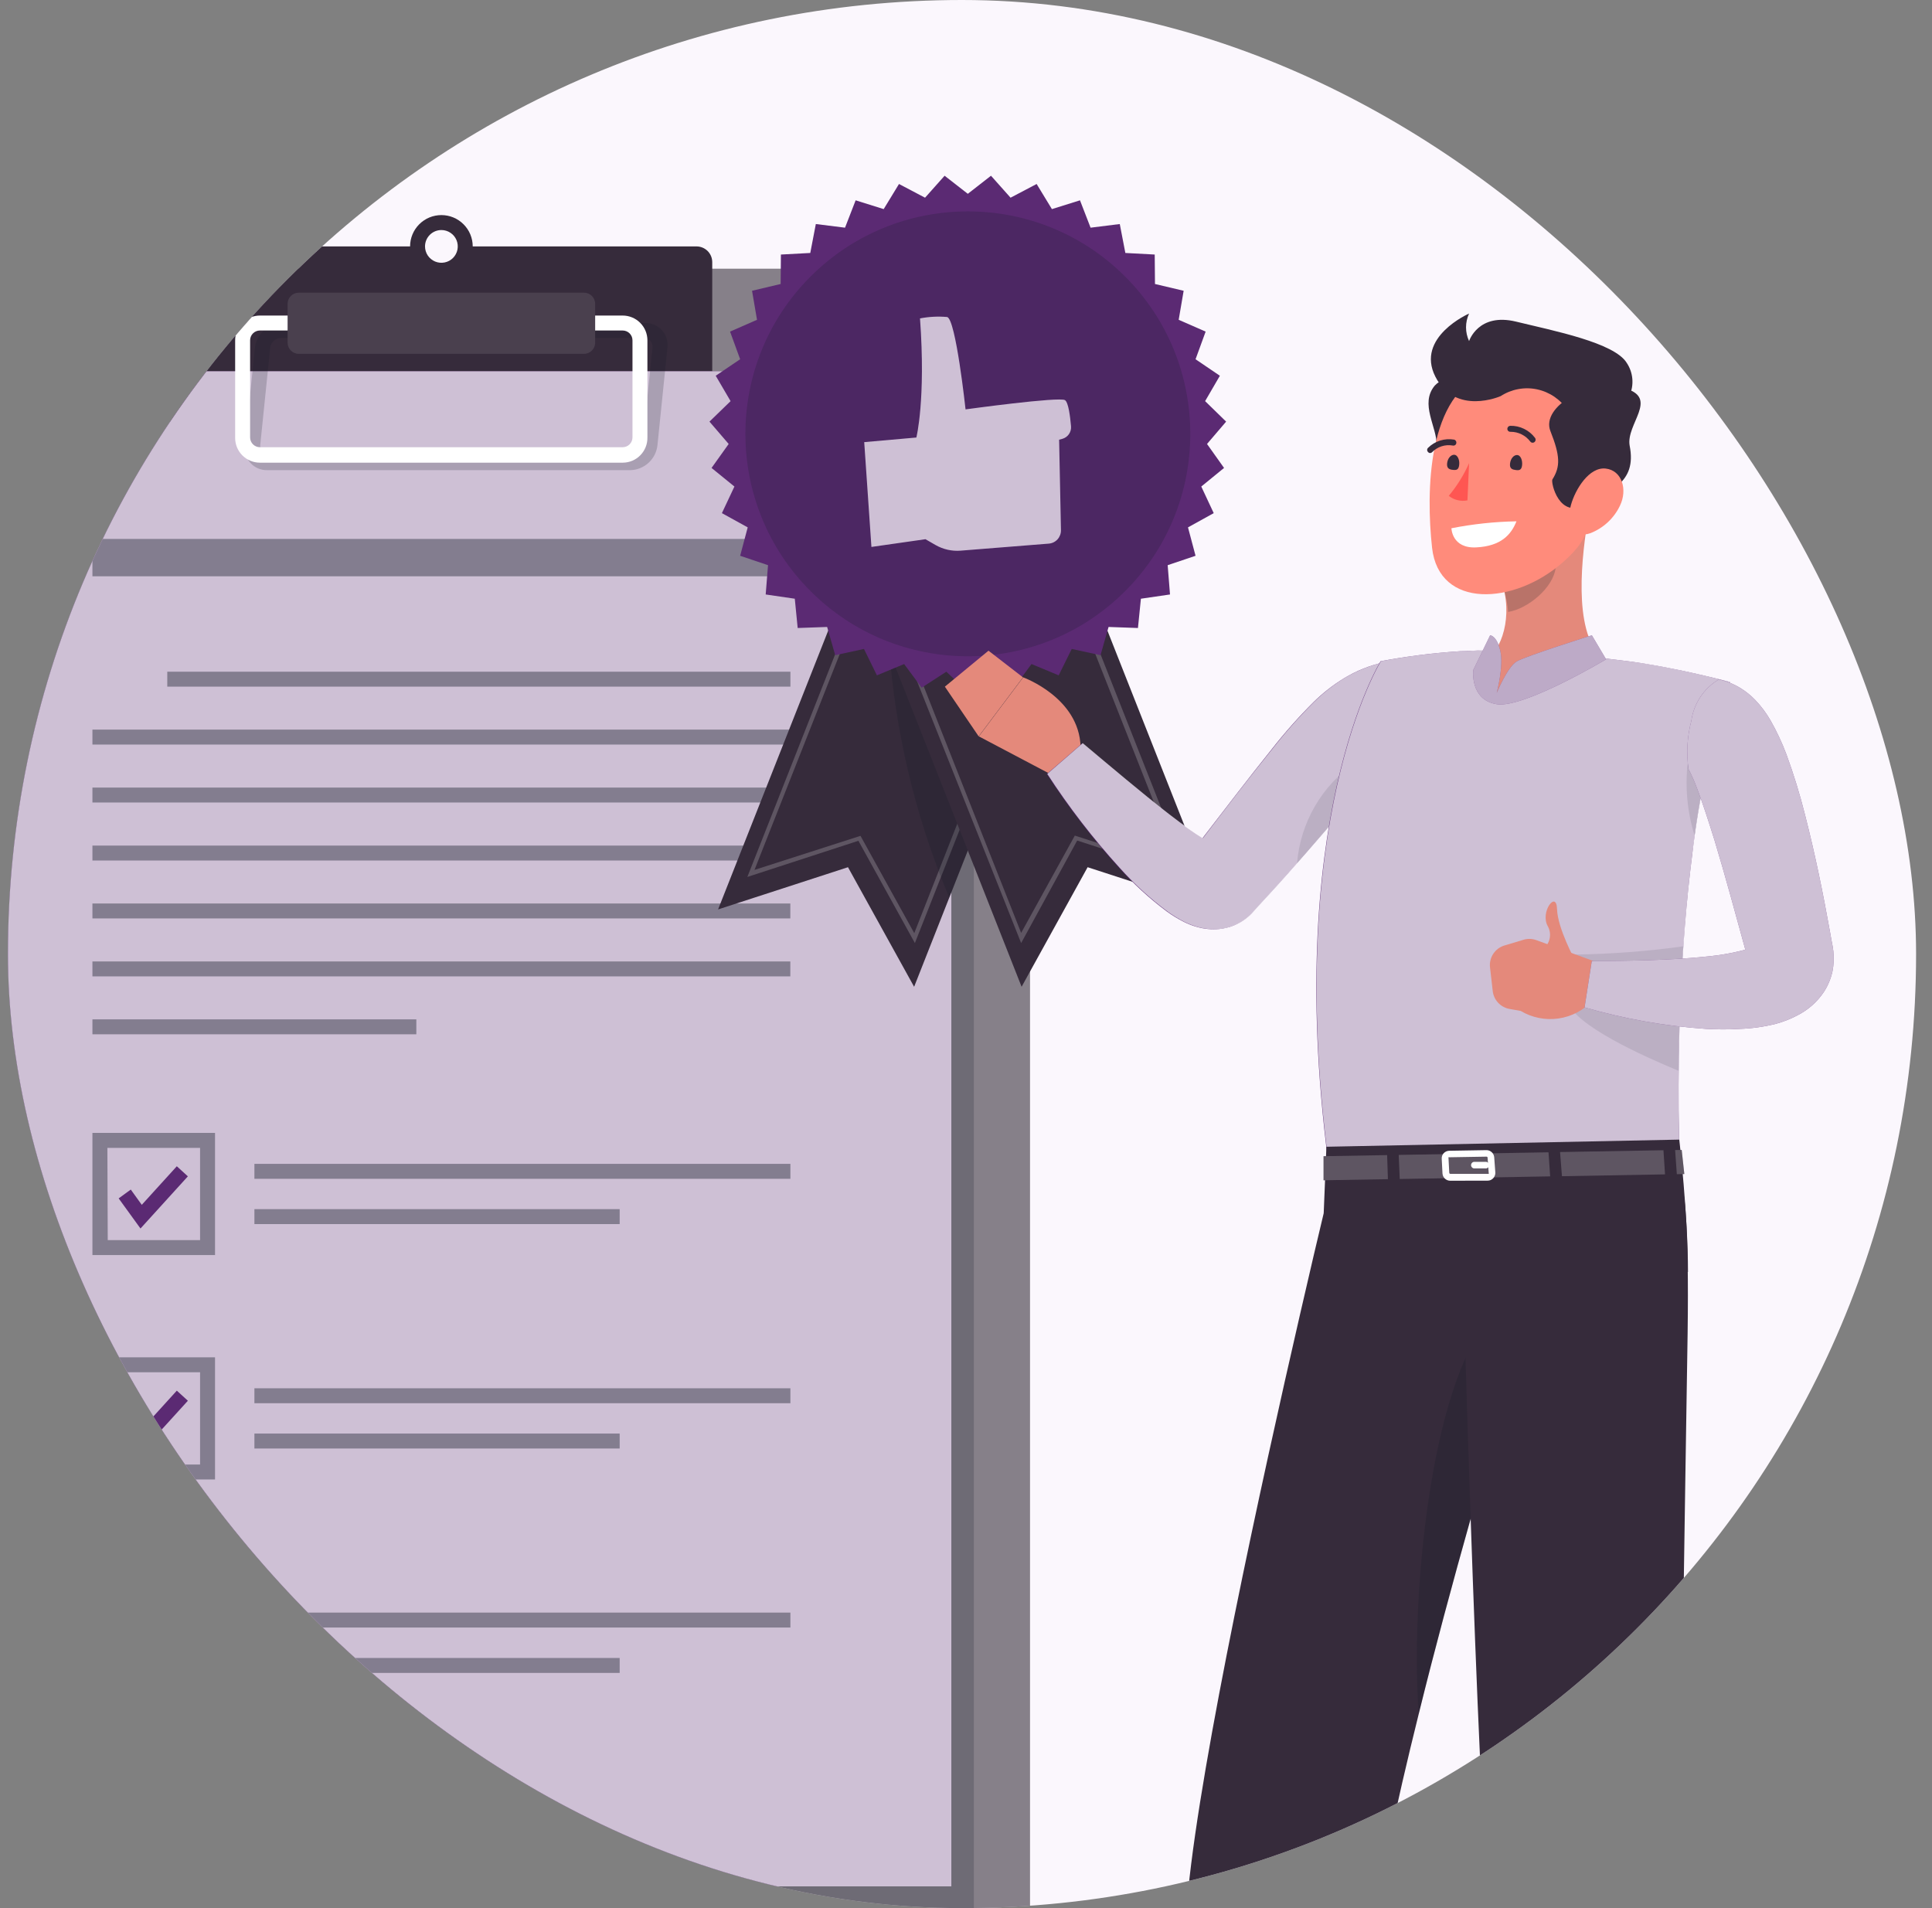 <svg xmlns="http://www.w3.org/2000/svg" width="81" height="80" viewBox="0 0 81 80" fill="none"><rect x="0" y="0" width="81" height="80" fill="#808080" stroke="none"/><g clip-path="url(#clip0_249_790)"><rect x="0.333" width="80" height="80" rx="40" fill="#FBF7FD"></rect><path d="M40.908 11.268H-3.894C-5.149 11.268 -6.167 12.286 -6.167 13.541V80.539C-6.167 81.794 -5.149 82.811 -3.894 82.811H40.908C42.163 82.811 43.18 81.794 43.18 80.539V13.541C43.18 12.286 42.163 11.268 40.908 11.268Z" fill="#362B3B"></path><path opacity="0.4" d="M40.908 11.268H-3.894C-5.149 11.268 -6.167 12.286 -6.167 13.541V80.539C-6.167 81.794 -5.149 82.811 -3.894 82.811H40.908C42.163 82.811 43.18 81.794 43.18 80.539V13.541C43.18 12.286 42.163 11.268 40.908 11.268Z" fill="white"></path><path opacity="0.2" d="M40.83 16.506H-1.932V80.028H40.83V16.506Z" fill="#121926"></path><path d="M19.819 10.331C19.819 9.983 19.681 9.649 19.434 9.403C19.188 9.156 18.854 9.018 18.506 9.018C18.157 9.018 17.823 9.156 17.577 9.403C17.331 9.649 17.193 9.983 17.193 10.331H7.79C7.703 10.331 7.617 10.348 7.537 10.381C7.456 10.414 7.383 10.463 7.322 10.524C7.26 10.585 7.212 10.659 7.178 10.739C7.145 10.819 7.128 10.906 7.129 10.993V17.834H29.861V10.993C29.861 10.906 29.844 10.819 29.811 10.739C29.778 10.659 29.729 10.585 29.668 10.524C29.606 10.463 29.533 10.414 29.453 10.381C29.372 10.348 29.286 10.331 29.199 10.331H19.819ZM18.506 9.645C18.642 9.645 18.774 9.685 18.887 9.761C19 9.836 19.088 9.943 19.14 10.069C19.192 10.194 19.205 10.332 19.179 10.465C19.152 10.598 19.087 10.721 18.991 10.817C18.895 10.913 18.773 10.978 18.64 11.004C18.506 11.031 18.369 11.017 18.243 10.965C18.118 10.913 18.011 10.825 17.935 10.713C17.86 10.6 17.819 10.467 17.819 10.331C17.819 10.149 17.892 9.975 18.02 9.846C18.149 9.717 18.324 9.645 18.506 9.645Z" fill="#362B3B"></path><path d="M39.886 15.565H-2.876V79.088H39.886V15.565Z" fill="#5B2A73"></path><path opacity="0.7" d="M39.886 15.565H-2.876V79.088H39.886V15.565Z" fill="white"></path><g opacity="0.4"><path d="M33.135 22.595H3.875V24.162H33.135V22.595Z" fill="#121926"></path></g><g opacity="0.4"><path d="M33.139 28.161H7.013V28.788H33.139V28.161Z" fill="#121926"></path></g><g opacity="0.4"><path d="M33.135 30.59H3.875V31.217H33.135V30.59Z" fill="#121926"></path></g><g opacity="0.4"><path d="M33.135 33.019H3.875V33.646H33.135V33.019Z" fill="#121926"></path></g><g opacity="0.4"><path d="M33.135 35.451H3.875V36.078H33.135V35.451Z" fill="#121926"></path></g><g opacity="0.4"><path d="M33.135 37.88H3.875V38.507H33.135V37.88Z" fill="#121926"></path></g><g opacity="0.4"><path d="M33.135 40.309H3.875V40.936H33.135V40.309Z" fill="#121926"></path></g><g opacity="0.4"><path d="M17.455 42.738H3.875V43.365H17.455V42.738Z" fill="#121926"></path></g><g opacity="0.4"><path d="M9.015 52.62H3.875V47.499H9.015V52.62ZM4.517 51.993H8.388V48.126H4.502L4.517 51.993Z" fill="#121926"></path></g><g opacity="0.4"><path d="M33.138 48.796H10.666V49.423H33.138V48.796Z" fill="#121926"></path><path d="M25.98 50.696H10.666V51.322H25.98V50.696Z" fill="#121926"></path></g><g opacity="0.4"><path d="M9.015 62.029H3.875V56.907H9.015V62.029ZM4.517 61.402H8.388V57.534H4.502L4.517 61.402Z" fill="#121926"></path></g><g opacity="0.4"><path d="M33.138 58.205H10.666V58.832H33.138V58.205Z" fill="#121926"></path><path d="M25.98 60.104H10.666V60.731H25.98V60.104Z" fill="#121926"></path></g><g opacity="0.4"><path d="M9.015 71.437H3.875V66.313H9.015V71.437ZM4.517 70.81H8.388V66.94H4.502L4.517 70.81Z" fill="#121926"></path></g><g opacity="0.4"><path d="M33.138 67.61H10.666V68.237H33.138V67.61Z" fill="#121926"></path><path d="M25.98 69.513H10.666V70.139H25.98V69.513Z" fill="#121926"></path></g><path d="M5.89 51.507L4.975 50.244L5.483 49.874L5.944 50.514L7.413 48.897L7.877 49.32L5.89 51.507Z" fill="#5B2A73"></path><path d="M5.89 60.913L4.975 59.65L5.483 59.283L5.944 59.922L7.413 58.305L7.877 58.728L5.89 60.913Z" fill="#5B2A73"></path><path d="M5.89 70.321L4.975 69.058L5.483 68.692L5.944 69.331L7.413 67.714L7.877 68.137L5.89 70.321Z" fill="#5B2A73"></path><g opacity="0.2"><path d="M26.425 19.712H11.208C11.076 19.715 10.944 19.69 10.822 19.638C10.7 19.586 10.59 19.509 10.501 19.41C10.412 19.312 10.345 19.196 10.304 19.069C10.264 18.943 10.252 18.809 10.268 18.677L10.685 14.603C10.713 14.316 10.846 14.05 11.058 13.854C11.271 13.659 11.547 13.548 11.835 13.544H27.042C27.175 13.539 27.308 13.564 27.43 13.616C27.553 13.668 27.663 13.746 27.752 13.845C27.842 13.944 27.909 14.06 27.948 14.188C27.988 14.315 28 14.449 27.982 14.581L27.565 18.655C27.537 18.941 27.405 19.205 27.195 19.4C26.985 19.595 26.711 19.705 26.425 19.712ZM11.779 14.171C11.667 14.173 11.559 14.216 11.476 14.291C11.393 14.367 11.34 14.47 11.328 14.581L10.911 18.655C10.904 18.707 10.909 18.76 10.925 18.81C10.941 18.859 10.967 18.905 11.002 18.944C11.037 18.982 11.081 19.013 11.129 19.034C11.177 19.054 11.228 19.064 11.28 19.063H26.487C26.599 19.061 26.706 19.018 26.789 18.943C26.872 18.869 26.925 18.766 26.939 18.655L27.355 14.581C27.362 14.529 27.358 14.477 27.342 14.427C27.327 14.377 27.301 14.331 27.266 14.292C27.231 14.253 27.189 14.222 27.141 14.201C27.093 14.18 27.041 14.17 26.989 14.171H11.779Z" fill="#121926"></path></g><path d="M26.112 19.398H10.896C10.621 19.398 10.358 19.289 10.164 19.096C9.969 18.902 9.859 18.639 9.859 18.364V14.29C9.856 14.152 9.88 14.014 9.931 13.886C9.982 13.758 10.058 13.641 10.155 13.542C10.251 13.443 10.367 13.365 10.494 13.311C10.621 13.258 10.758 13.23 10.896 13.23H26.106C26.381 13.23 26.645 13.34 26.839 13.534C27.034 13.729 27.143 13.993 27.143 14.268V18.342C27.146 18.479 27.121 18.616 27.07 18.743C27.02 18.871 26.944 18.987 26.848 19.086C26.753 19.184 26.638 19.262 26.512 19.316C26.385 19.369 26.25 19.398 26.112 19.398ZM10.896 13.857C10.787 13.857 10.683 13.9 10.606 13.977C10.529 14.054 10.486 14.159 10.486 14.268V18.342C10.486 18.45 10.53 18.554 10.607 18.63C10.684 18.707 10.788 18.75 10.896 18.75H26.106C26.214 18.75 26.318 18.707 26.395 18.63C26.472 18.554 26.516 18.45 26.517 18.342V14.268C26.517 14.159 26.473 14.054 26.396 13.977C26.319 13.9 26.215 13.857 26.106 13.857H10.896Z" fill="white"></path><path d="M24.485 12.271H12.525C12.267 12.271 12.058 12.48 12.058 12.738V14.368C12.058 14.626 12.267 14.835 12.525 14.835H24.485C24.743 14.835 24.952 14.626 24.952 14.368V12.738C24.952 12.48 24.743 12.271 24.485 12.271Z" fill="#362B3B"></path><path opacity="0.1" d="M24.485 12.271H12.525C12.267 12.271 12.058 12.48 12.058 12.738V14.368C12.058 14.626 12.267 14.835 12.525 14.835H24.485C24.743 14.835 24.952 14.626 24.952 14.368V12.738C24.952 12.48 24.743 12.271 24.485 12.271Z" fill="white"></path><path d="M43.753 27.608L43.724 27.685L39.8 37.63L38.325 41.372L35.552 36.359L30.106 38.129L35.541 24.366L38.991 25.729L43.545 27.528L43.753 27.608Z" fill="#362B3B"></path><g opacity="0.2"><path d="M38.357 39.539L35.989 35.251L31.333 36.767L36.032 24.854L43.06 27.627L38.357 39.539ZM36.076 35.044L38.331 39.124L42.812 27.729L36.127 25.091L31.632 36.472L36.076 35.044Z" fill="white"></path></g><path opacity="0.2" d="M43.723 27.685L39.796 37.63C38.334 34.158 37.472 30.462 37.246 26.701L39.006 25.732L43.559 27.532L43.723 27.685Z" fill="#121926"></path><path d="M42.831 41.372L45.599 36.359L51.046 38.129L45.61 24.366L37.399 27.608L42.831 41.372Z" fill="#362B3B"></path><g opacity="0.2"><path d="M38.076 27.627L45.118 24.843L49.821 36.756L45.162 35.24L42.812 39.539L38.076 27.627ZM49.497 36.472L45.002 25.091L38.313 27.729L42.812 39.113L45.063 35.033L49.497 36.472Z" fill="white"></path></g><path d="M40.576 8.126L41.548 7.368L42.368 8.289L43.461 7.714L44.102 8.767L45.279 8.399L45.723 9.546L46.947 9.393L47.181 10.606L48.412 10.672L48.423 11.907L49.625 12.191L49.417 13.408L50.547 13.903L50.124 15.062L51.144 15.754L50.525 16.818L51.406 17.677L50.605 18.614L51.319 19.619L50.364 20.399L50.886 21.514L49.807 22.111L50.124 23.302L48.955 23.696L49.053 24.924L47.833 25.102L47.709 26.33L46.477 26.286L46.139 27.47L44.933 27.208L44.386 28.315L43.246 27.841L42.514 28.832L41.476 28.162L40.576 29.007L39.676 28.162L38.641 28.832L37.906 27.841L36.765 28.315L36.222 27.208L35.017 27.47L34.678 26.286L33.443 26.33L33.322 25.102L32.102 24.924L32.2 23.696L31.031 23.302L31.348 22.111L30.266 21.514L30.791 20.399L29.832 19.619L30.55 18.614L29.745 17.677L30.63 16.818L30.007 15.754L31.031 15.062L30.608 13.903L31.738 13.408L31.53 12.191L32.729 11.907L32.74 10.672L33.971 10.606L34.204 9.393L35.428 9.546L35.873 8.399L37.049 8.767L37.691 7.714L38.783 8.289L39.603 7.368L40.576 8.126Z" fill="#5B2A73"></path><path opacity="0.2" d="M47.172 24.784C50.814 21.142 50.814 15.237 47.172 11.595C43.53 7.952 37.625 7.952 33.983 11.595C30.341 15.237 30.341 21.142 33.983 24.784C37.625 28.426 43.53 28.426 47.172 24.784Z" fill="#121926"></path><path d="M36.233 18.537L38.419 18.344C38.419 18.344 38.819 16.759 38.572 13.35C38.946 13.277 39.329 13.258 39.708 13.291C40.073 13.371 40.481 17.164 40.481 17.164C40.481 17.164 44.426 16.621 44.652 16.778C44.794 16.876 44.867 17.459 44.903 17.871C44.914 17.987 44.883 18.104 44.816 18.201C44.75 18.297 44.652 18.367 44.539 18.399L44.404 18.435L44.481 22.231C44.483 22.372 44.431 22.509 44.337 22.613C44.242 22.717 44.111 22.781 43.971 22.792L40.273 23.087C39.907 23.116 39.542 23.033 39.224 22.851L38.801 22.607L36.535 22.931L36.233 18.537Z" fill="#5B2A73"></path><path opacity="0.7" d="M36.233 18.537L38.419 18.344C38.419 18.344 38.819 16.759 38.572 13.35C38.946 13.277 39.329 13.258 39.708 13.291C40.073 13.371 40.481 17.164 40.481 17.164C40.481 17.164 44.426 16.621 44.652 16.778C44.794 16.876 44.867 17.459 44.903 17.871C44.914 17.987 44.883 18.104 44.816 18.201C44.75 18.297 44.652 18.367 44.539 18.399L44.404 18.435L44.481 22.231C44.483 22.372 44.431 22.509 44.337 22.613C44.242 22.717 44.111 22.781 43.971 22.792L40.273 23.087C39.907 23.116 39.542 23.033 39.224 22.851L38.801 22.607L36.535 22.931L36.233 18.537Z" fill="white"></path><path d="M44.16 32.52L41.038 30.873L42.896 28.399C42.896 28.399 45.249 29.245 45.304 31.314L44.16 32.52Z" fill="#E4897B"></path><path d="M39.614 28.789L41.443 27.281L42.889 28.399L41.031 30.873L39.614 28.789Z" fill="#E4897B"></path><path d="M58.047 27.762C57.45 27.889 56.879 28.116 56.357 28.432C55.889 28.718 55.457 29.056 55.067 29.441C54.449 30.057 53.868 30.711 53.33 31.398C52.321 32.654 51.377 33.897 50.415 35.143C50.248 35.041 50.077 34.924 49.902 34.804C49.603 34.6 49.304 34.374 49.002 34.141C47.803 33.208 46.587 32.17 45.377 31.165L43.891 32.45C44.793 33.844 45.808 35.161 46.925 36.389C47.526 37.06 48.192 37.671 48.914 38.21C49.145 38.378 49.388 38.527 49.643 38.655C49.819 38.743 50.003 38.814 50.193 38.866C50.497 38.952 50.815 38.98 51.129 38.95C51.242 38.938 51.355 38.917 51.464 38.888C51.59 38.857 51.712 38.813 51.829 38.757C52.08 38.642 52.306 38.48 52.495 38.279L52.761 37.984L53.169 37.54C54.262 36.349 55.308 35.117 56.335 33.937C56.845 33.35 57.362 32.771 57.814 32.33C57.993 32.149 58.191 31.988 58.404 31.849C58.568 31.751 58.744 31.676 58.929 31.627L58.047 27.762Z" fill="#5B2A73"></path><path opacity="0.7" d="M58.947 31.623C58.763 31.674 58.586 31.75 58.423 31.849C58.207 31.984 58.009 32.146 57.833 32.33C57.643 32.516 57.439 32.727 57.232 32.953C56.944 33.259 56.645 33.598 56.354 33.937C55.709 34.665 55.05 35.438 54.379 36.199C53.989 36.647 53.589 37.095 53.188 37.536L52.78 37.984L52.514 38.276C52.325 38.478 52.099 38.641 51.847 38.757C51.73 38.811 51.608 38.855 51.483 38.888C51.373 38.917 51.261 38.938 51.148 38.95C50.833 38.978 50.516 38.95 50.212 38.866C50.022 38.812 49.838 38.741 49.661 38.654C49.407 38.525 49.163 38.375 48.933 38.206C48.211 37.667 47.545 37.057 46.944 36.385C45.827 35.157 44.812 33.84 43.909 32.447L45.395 31.157C46.601 32.166 47.822 33.205 49.02 34.137C49.319 34.37 49.621 34.593 49.92 34.797C50.091 34.92 50.284 35.037 50.434 35.139C51.388 33.889 52.332 32.651 53.348 31.394C53.887 30.706 54.467 30.051 55.086 29.434C55.475 29.05 55.906 28.711 56.372 28.425C56.895 28.112 57.466 27.887 58.062 27.758L58.947 31.623Z" fill="white"></path><path opacity="0.1" d="M57.231 32.953C56.944 33.259 56.645 33.598 56.353 33.937C55.709 34.666 55.049 35.438 54.379 36.199C54.447 35.354 54.703 34.535 55.128 33.802C55.554 33.069 56.138 32.44 56.838 31.962C57.039 32.26 57.173 32.598 57.231 32.953Z" fill="#121926"></path><path d="M72.532 28.596C71.762 30.946 71.231 33.367 70.947 35.824C70.692 37.831 70.543 39.831 70.463 41.671C70.382 43.511 70.368 45.234 70.379 46.545C70.397 48.254 70.455 49.321 70.455 49.321H55.767C53.687 34.44 57.883 27.722 57.883 27.722C58.987 27.514 60.103 27.374 61.224 27.303C61.457 27.303 61.697 27.281 61.953 27.274C63.94 27.294 65.926 27.429 67.898 27.678C68.262 27.718 68.648 27.773 69.02 27.835C70.878 28.144 72.532 28.596 72.532 28.596Z" fill="#5B2A73"></path><path opacity="0.7" d="M72.532 28.592C72.185 29.592 71.897 30.612 71.669 31.645C71.421 32.738 71.221 33.882 71.053 35.03C71.017 35.296 70.98 35.558 70.947 35.824C70.784 37.121 70.663 38.418 70.583 39.663C70.536 40.348 70.496 41.019 70.466 41.667C70.419 42.826 70.394 43.915 70.386 44.884C70.386 45.485 70.386 46.042 70.386 46.541C70.386 48.254 70.459 49.321 70.459 49.321H55.778C53.698 34.436 57.895 27.722 57.895 27.722C58.997 27.512 60.111 27.372 61.231 27.303C61.468 27.303 61.709 27.277 61.96 27.274C63.948 27.294 65.933 27.429 67.906 27.678C68.27 27.718 68.656 27.773 69.024 27.831C70.878 28.144 72.532 28.592 72.532 28.592Z" fill="white"></path><path d="M65.76 49.952C65.731 50.039 64.853 52.793 63.669 56.742L63.465 57.434C62.907 59.314 62.292 61.442 61.672 63.627C60.914 66.312 60.153 69.136 59.486 71.839C58.514 75.748 57.727 79.405 57.414 82.039C56.39 90.699 54.397 107.795 54.397 107.795L49.782 106.629C49.782 106.629 48.94 88.116 49.814 79.27C50.372 73.649 52.871 62.207 54.507 55.096C55.341 51.453 55.964 48.935 55.964 48.935L61.253 49.485L65.76 49.952Z" fill="#362B3B"></path><path opacity="0.2" d="M59.479 71.85C60.703 66.924 62.222 61.605 63.461 57.441L62.495 55.223C59.982 58.024 59.122 66.964 59.479 71.85Z" fill="#121926"></path><path d="M74.299 107.54L69.198 108.036C69.198 108.036 63.3 90.891 62.532 81.922C62.204 78.021 61.891 70.472 61.657 63.638C61.483 58.633 61.352 54.013 61.293 51.489C61.26 50.225 61.242 49.485 61.242 49.485L65.76 49.955L70.594 50.104C70.594 50.104 70.82 51.215 70.754 55.915C70.648 63.201 70.39 76.057 70.543 82.961C70.725 91.904 74.299 107.54 74.299 107.54Z" fill="#362B3B"></path><path d="M66.626 21.456L63.027 24.622C63.424 26.104 62.838 27.496 62.12 27.773L62.656 29.256L67.104 27.543C65.963 26.363 66.288 23.372 66.626 21.456Z" fill="#E4897B"></path><path opacity="0.2" d="M65.159 22.742L63.027 24.6C63.128 24.945 63.196 25.299 63.231 25.656C64.047 25.532 65.151 24.629 65.224 23.773C65.264 23.428 65.242 23.079 65.159 22.742Z" fill="#121926"></path><path d="M66.74 26.636C66.74 26.636 63.982 27.503 63.592 27.729C63.202 27.955 62.75 29.055 62.75 29.055C62.75 29.055 63.053 27.926 62.9 27.281C62.747 26.636 62.474 26.636 62.474 26.636L61.767 28.093C61.767 28.093 61.617 29.343 62.75 29.525C63.883 29.707 67.337 27.642 67.337 27.642L66.74 26.636Z" fill="#5B2A73"></path><path opacity="0.6" d="M66.74 26.636C66.74 26.636 63.982 27.503 63.592 27.729C63.202 27.955 62.75 29.055 62.75 29.055C62.75 29.055 63.053 27.926 62.9 27.281C62.747 26.636 62.474 26.636 62.474 26.636L61.767 28.093C61.767 28.093 61.617 29.343 62.75 29.525C63.883 29.707 67.337 27.642 67.337 27.642L66.74 26.636Z" fill="white"></path><path d="M60.156 16.163C59.508 16.931 60.258 17.911 60.229 18.662C60.2 19.412 60.069 20.392 61.034 19.357C62 18.323 61.169 15.099 60.156 16.163Z" fill="#362B3B"></path><path d="M66.878 19.445C66.554 21.951 66.878 22.378 65.527 23.573C63.479 25.372 60.325 25.543 60.04 22.964C59.785 20.64 59.825 16.465 62.361 15.649C62.922 15.468 63.52 15.433 64.099 15.546C64.678 15.66 65.218 15.918 65.669 16.298C66.121 16.677 66.469 17.165 66.68 17.715C66.892 18.266 66.96 18.861 66.878 19.445Z" fill="#FF8B7B"></path><path d="M66.506 21.132C65.377 21.817 65.009 20.225 65.085 20.101C65.428 19.562 65.41 19.103 65.001 18.072C64.594 17.041 66.659 15.849 68.164 16.294C69.544 16.706 68.164 17.784 68.324 18.684C68.644 20.287 67.421 20.582 66.506 21.132Z" fill="#362B3B"></path><path d="M60.852 22.148C61.751 21.971 62.662 21.873 63.578 21.857C63.355 22.421 62.929 22.895 61.898 22.95C60.867 23.004 60.852 22.148 60.852 22.148Z" fill="white"></path><path d="M67.916 21.205C67.664 21.733 67.219 22.144 66.674 22.356C65.982 22.604 65.654 21.919 65.862 21.175C66.047 20.505 66.63 19.569 67.319 19.645C68.007 19.722 68.244 20.531 67.916 21.205Z" fill="#FF8B7B"></path><path d="M63.815 19.5C63.793 19.711 63.694 19.726 63.552 19.707C63.41 19.689 63.286 19.653 63.308 19.441C63.33 19.23 63.461 19.077 63.603 19.077C63.745 19.077 63.836 19.285 63.815 19.5Z" fill="#362B3B"></path><path d="M61.177 19.489C61.155 19.704 61.057 19.715 60.915 19.7C60.773 19.686 60.649 19.645 60.67 19.43C60.692 19.215 60.827 19.066 60.966 19.066C61.104 19.066 61.202 19.274 61.177 19.489Z" fill="#362B3B"></path><path d="M61.592 19.419C61.373 19.913 61.086 20.374 60.74 20.789C60.849 20.876 60.975 20.938 61.111 20.97C61.246 21.003 61.386 21.006 61.523 20.979L61.592 19.419Z" fill="#FF5652"></path><path d="M64.277 18.56C64.298 18.556 64.319 18.548 64.335 18.534C64.361 18.513 64.377 18.484 64.381 18.451C64.385 18.419 64.377 18.386 64.357 18.359C64.236 18.197 64.078 18.067 63.896 17.979C63.714 17.89 63.514 17.847 63.312 17.853C63.278 17.857 63.247 17.873 63.226 17.899C63.204 17.925 63.193 17.958 63.195 17.991C63.199 18.025 63.215 18.055 63.241 18.076C63.267 18.097 63.3 18.107 63.334 18.104C63.493 18.103 63.651 18.14 63.794 18.211C63.937 18.282 64.061 18.385 64.157 18.512C64.17 18.531 64.189 18.545 64.21 18.553C64.231 18.562 64.255 18.564 64.277 18.56Z" fill="#362B3B"></path><path d="M59.923 18.99C59.944 18.995 59.965 18.995 59.985 18.99C60.006 18.985 60.025 18.974 60.04 18.96C60.151 18.846 60.288 18.761 60.439 18.712C60.59 18.663 60.751 18.652 60.907 18.68C60.923 18.684 60.94 18.684 60.956 18.681C60.972 18.679 60.988 18.673 61.002 18.664C61.016 18.655 61.028 18.644 61.037 18.63C61.046 18.617 61.053 18.601 61.056 18.585C61.064 18.553 61.059 18.519 61.042 18.49C61.025 18.462 60.998 18.441 60.965 18.432C60.769 18.398 60.568 18.412 60.377 18.471C60.187 18.531 60.014 18.635 59.873 18.775C59.861 18.786 59.851 18.8 59.844 18.815C59.838 18.831 59.834 18.847 59.834 18.864C59.834 18.881 59.838 18.897 59.844 18.912C59.851 18.928 59.861 18.942 59.873 18.953C59.886 18.97 59.904 18.982 59.923 18.99Z" fill="#362B3B"></path><path d="M62.918 16.607C62.918 16.607 61.02 17.449 60.178 15.791C59.337 14.133 61.592 13.146 61.592 13.146C61.508 13.327 61.464 13.524 61.464 13.724C61.464 13.923 61.508 14.12 61.592 14.301C61.592 14.301 61.974 13.099 63.563 13.485C65.151 13.871 67.679 14.367 68.2 15.212C68.334 15.412 68.415 15.642 68.436 15.881C68.457 16.121 68.417 16.361 68.32 16.582L65.727 17.208C65.582 16.984 65.394 16.791 65.175 16.639C64.955 16.488 64.708 16.381 64.447 16.325C64.186 16.269 63.917 16.265 63.654 16.314C63.392 16.362 63.142 16.462 62.918 16.607Z" fill="#362B3B"></path><path d="M55.61 48.079L55.497 50.866L70.769 53.329C70.769 50.917 70.404 47.78 70.404 47.78L55.61 48.079Z" fill="#362B3B"></path><path d="M70.302 49.23L70.616 49.223L70.506 48.214L70.23 48.217L70.302 49.23Z" fill="#362B3B"></path><path d="M58.685 49.431L64.991 49.321L64.922 48.312L58.641 48.421L58.685 49.431Z" fill="#362B3B"></path><path d="M58.156 48.429L55.49 48.476V49.485L58.189 49.438L58.156 48.429Z" fill="#362B3B"></path><path d="M69.741 48.225L65.406 48.301L65.486 49.314L69.807 49.238L69.741 48.225Z" fill="#362B3B"></path><g opacity="0.2"><path d="M70.302 49.23L70.616 49.223L70.506 48.214L70.23 48.217L70.302 49.23Z" fill="white"></path><path d="M58.685 49.431L64.991 49.321L64.922 48.312L58.642 48.421L58.685 49.431Z" fill="white"></path><path d="M58.156 48.429L55.49 48.476V49.485L58.189 49.438L58.156 48.429Z" fill="white"></path><path d="M69.741 48.225L65.406 48.301L65.486 49.314L69.807 49.237L69.741 48.225Z" fill="white"></path></g><path d="M60.798 49.503C60.716 49.503 60.638 49.471 60.578 49.415C60.519 49.359 60.483 49.283 60.477 49.201L60.445 48.585C60.442 48.542 60.448 48.499 60.462 48.458C60.476 48.418 60.499 48.38 60.528 48.349C60.589 48.286 60.671 48.249 60.758 48.247L62.321 48.221C62.402 48.221 62.48 48.251 62.54 48.306C62.6 48.36 62.638 48.435 62.645 48.516L62.692 49.157C62.695 49.201 62.688 49.245 62.673 49.286C62.658 49.328 62.635 49.366 62.605 49.398C62.575 49.43 62.539 49.456 62.499 49.474C62.459 49.491 62.416 49.5 62.372 49.5L60.798 49.503ZM62.324 48.494L60.761 48.52C60.751 48.516 60.739 48.516 60.729 48.52C60.726 48.526 60.725 48.532 60.725 48.538C60.725 48.544 60.726 48.55 60.729 48.556L60.761 49.168C60.761 49.181 60.767 49.193 60.775 49.202C60.784 49.211 60.796 49.216 60.809 49.216H62.383C62.393 49.22 62.405 49.22 62.415 49.216C62.418 49.21 62.419 49.204 62.419 49.197C62.419 49.191 62.418 49.185 62.415 49.179L62.368 48.542C62.369 48.536 62.368 48.529 62.366 48.524C62.364 48.518 62.361 48.513 62.357 48.508C62.352 48.504 62.347 48.5 62.342 48.498C62.336 48.495 62.33 48.494 62.324 48.494Z" fill="white"></path><path d="M62.317 48.986H61.836C61.816 48.989 61.796 48.988 61.777 48.983C61.757 48.977 61.739 48.968 61.724 48.955C61.709 48.942 61.697 48.926 61.688 48.908C61.68 48.889 61.675 48.87 61.675 48.849C61.675 48.829 61.68 48.81 61.688 48.791C61.697 48.773 61.709 48.757 61.724 48.744C61.739 48.731 61.757 48.721 61.777 48.716C61.796 48.711 61.816 48.71 61.836 48.713H62.317C62.349 48.718 62.379 48.735 62.4 48.76C62.421 48.785 62.433 48.817 62.433 48.849C62.433 48.882 62.421 48.914 62.4 48.939C62.379 48.964 62.349 48.981 62.317 48.986Z" fill="white"></path><path opacity="0.1" d="M71.665 31.656C71.417 32.749 71.217 33.893 71.049 35.041C70.739 34.046 70.641 32.997 70.761 31.962C71.018 31.758 71.337 31.65 71.665 31.656Z" fill="#121926"></path><path opacity="0.1" d="M70.572 39.675C70.525 40.359 70.484 41.03 70.455 41.678C70.408 42.837 70.382 43.926 70.375 44.895C68.838 44.258 66.055 42.997 65.727 42.013C65.271 40.647 66.025 40.021 66.025 40.021C67.547 40 69.065 39.885 70.572 39.675Z" fill="#121926"></path><path d="M63.847 39.409L63.071 39.642C62.879 39.7 62.714 39.824 62.604 39.992C62.494 40.16 62.446 40.361 62.47 40.56L62.586 41.573C62.611 41.753 62.693 41.921 62.819 42.051C62.946 42.182 63.11 42.27 63.289 42.301L63.756 42.385C64.232 42.669 64.792 42.781 65.341 42.701C65.891 42.622 66.396 42.356 66.772 41.948L66.794 40.287L64.389 39.409C64.213 39.35 64.023 39.35 63.847 39.409Z" fill="#E4897B"></path><path d="M66.029 40.25C66.029 40.25 65.301 38.917 65.279 38.112C65.257 37.307 64.55 38.246 64.896 38.84C64.987 39.008 65.01 39.204 64.96 39.389C64.911 39.573 64.793 39.731 64.63 39.831L66.029 40.25Z" fill="#E4897B"></path><path d="M76.864 39.882L76.838 39.693L76.812 39.558L76.783 39.405L76.729 39.099C76.434 37.459 76.102 35.82 75.68 34.177C75.464 33.314 75.203 32.463 74.896 31.627C74.713 31.141 74.493 30.669 74.237 30.217C74.057 29.902 73.839 29.609 73.588 29.347C73.404 29.157 73.198 28.99 72.973 28.851C72.692 28.679 72.384 28.556 72.062 28.487C71.753 28.67 71.489 28.92 71.29 29.219C71.091 29.518 70.961 29.858 70.911 30.214C70.736 30.877 70.695 31.567 70.791 32.246C70.931 32.512 71.053 32.787 71.155 33.07C71.41 33.733 71.647 34.48 71.883 35.234C72.335 36.724 72.747 38.268 73.173 39.813C72.991 39.868 72.783 39.915 72.565 39.959C72.203 40.029 71.839 40.08 71.472 40.112C69.964 40.265 68.324 40.286 66.736 40.294L66.434 42.236C68.097 42.718 69.806 43.021 71.534 43.139C71.978 43.161 72.434 43.172 72.911 43.139C73.428 43.124 73.942 43.053 74.445 42.928C74.766 42.842 75.076 42.72 75.37 42.563C75.811 42.338 76.187 42.005 76.463 41.594C76.636 41.33 76.759 41.036 76.827 40.727C76.882 40.449 76.894 40.164 76.864 39.882Z" fill="#5B2A73"></path><path opacity="0.7" d="M76.864 39.882L76.838 39.693L76.812 39.558L76.783 39.405L76.729 39.099C76.434 37.459 76.102 35.82 75.68 34.177C75.464 33.314 75.203 32.463 74.896 31.627C74.713 31.141 74.493 30.669 74.237 30.217C74.057 29.902 73.839 29.609 73.588 29.347C73.404 29.157 73.198 28.99 72.973 28.851C72.692 28.679 72.384 28.556 72.062 28.487C71.753 28.67 71.489 28.92 71.29 29.219C71.091 29.518 70.961 29.858 70.911 30.214C70.736 30.877 70.695 31.567 70.791 32.246C70.931 32.512 71.053 32.787 71.155 33.07C71.41 33.733 71.647 34.48 71.883 35.234C72.335 36.724 72.747 38.268 73.173 39.813C72.991 39.868 72.783 39.915 72.565 39.959C72.203 40.029 71.839 40.08 71.472 40.112C69.964 40.265 68.324 40.286 66.736 40.294L66.434 42.236C68.097 42.718 69.806 43.021 71.534 43.139C71.978 43.161 72.434 43.172 72.911 43.139C73.428 43.124 73.942 43.053 74.445 42.928C74.766 42.842 75.076 42.72 75.37 42.563C75.811 42.338 76.187 42.005 76.463 41.594C76.636 41.33 76.759 41.036 76.827 40.727C76.882 40.449 76.894 40.164 76.864 39.882Z" fill="white"></path></g><defs><clipPath id="clip0_249_790"><rect x="0.333" width="80" height="80" rx="40" fill="white"></rect></clipPath></defs></svg>
